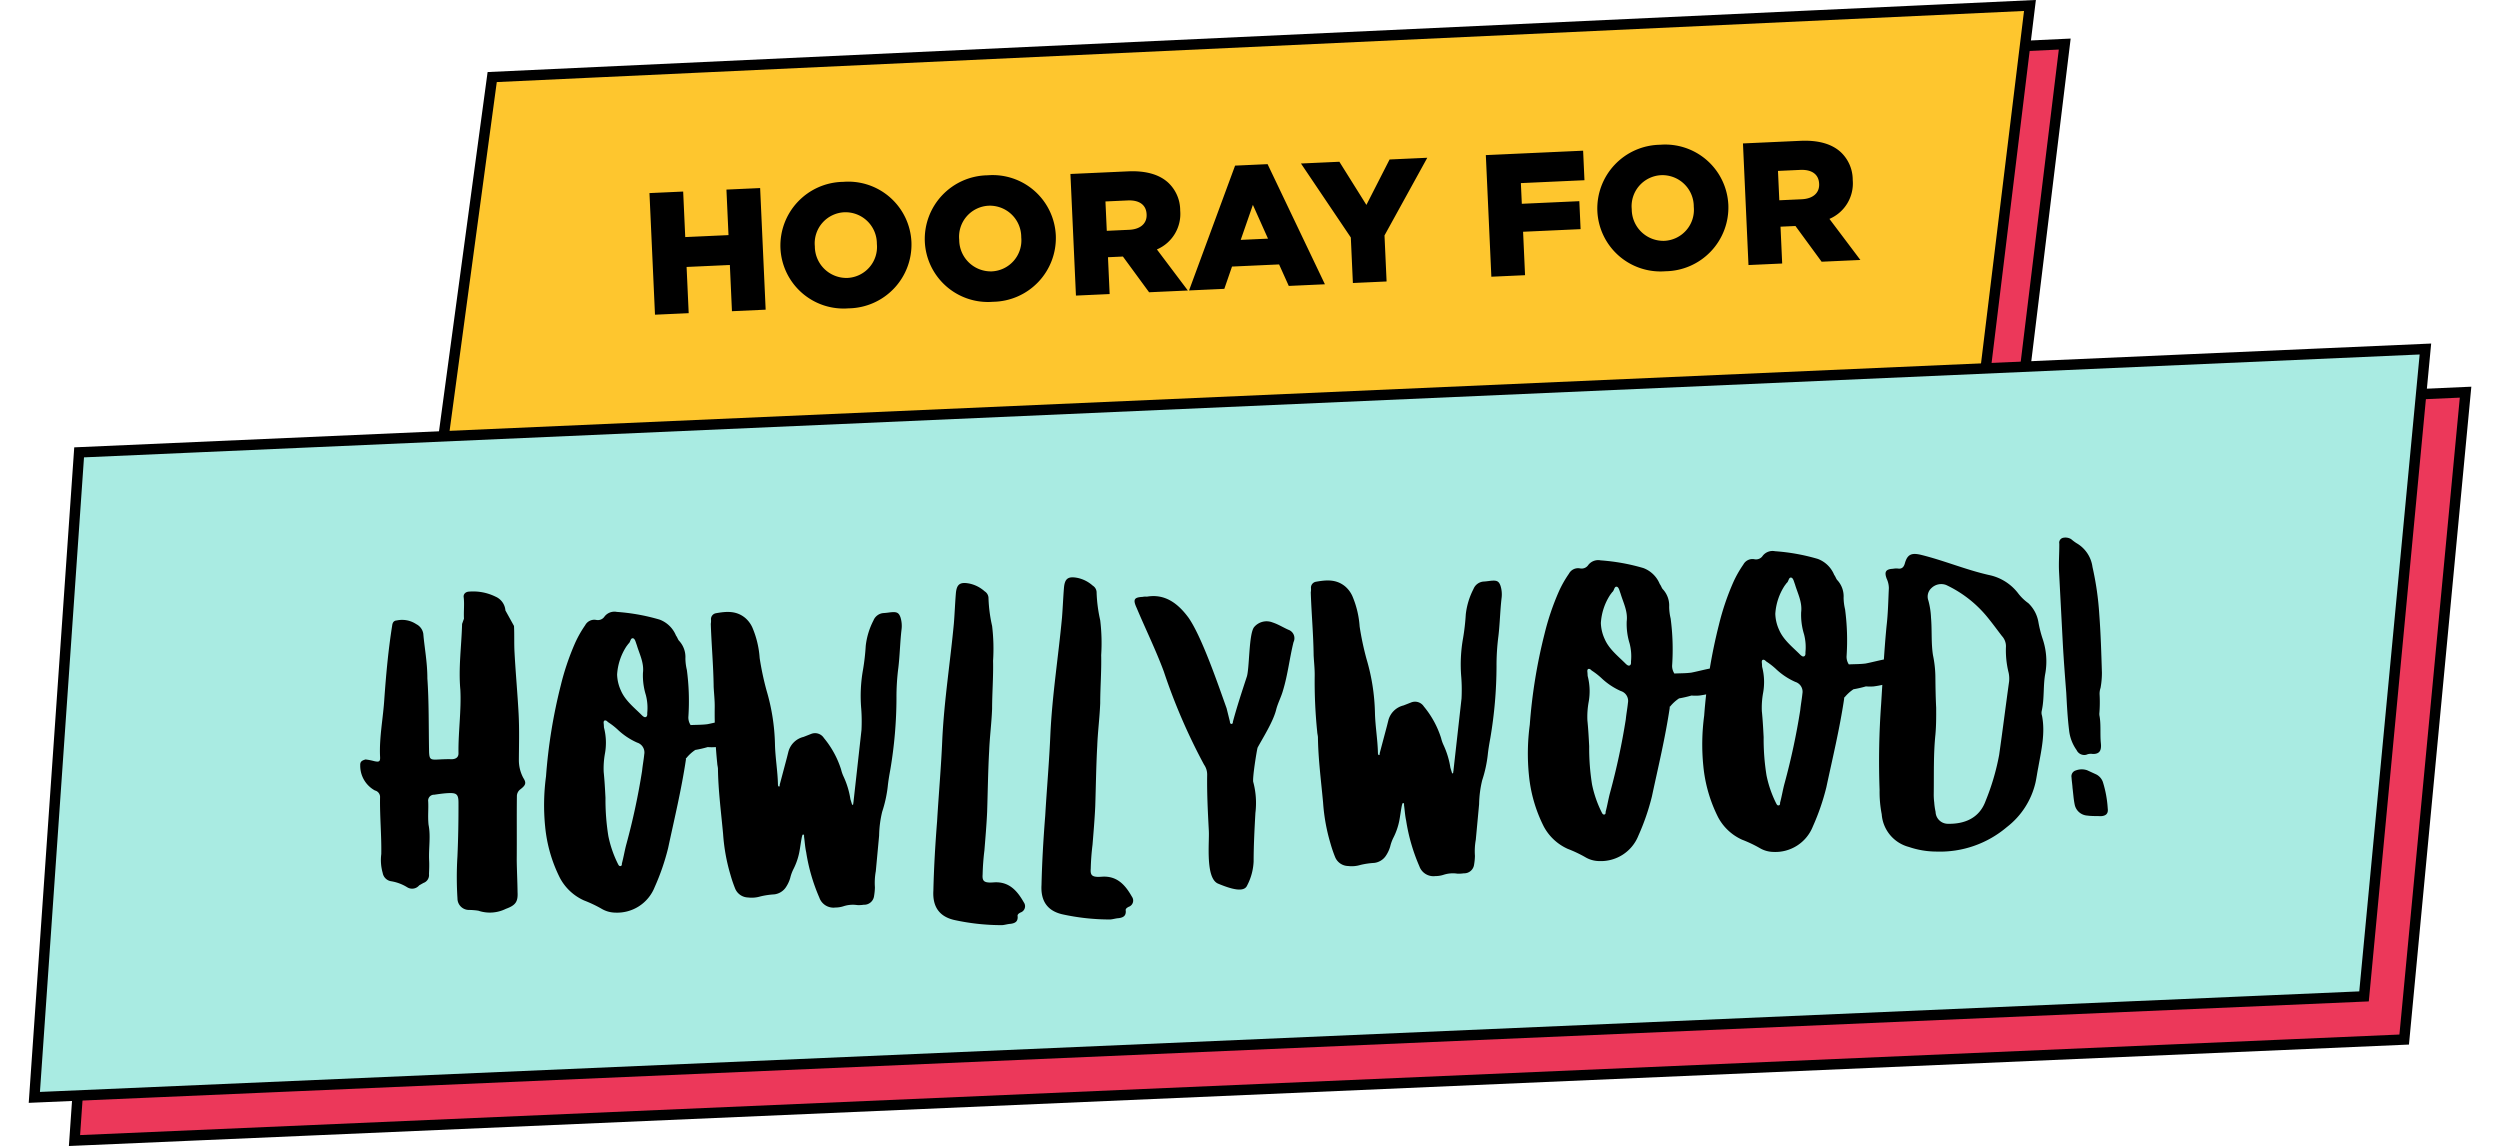 <svg xmlns="http://www.w3.org/2000/svg" width="359.371" height="164.973"
    viewBox="0 0 359.371 164.973">
    <script xmlns="" />
    <g id="Group_244" data-name="Group 244" transform="translate(-17.325 -3207.5)">
        <path id="Path_514" data-name="Path 514" d="M9.058,2.671,0,55.635l222.054-3.008L230.333.1Z"
            transform="translate(83.931 3221.773) rotate(-2)" fill="#ec385a" stroke="#000"
            stroke-width="1.5" />
        <path id="Path_511" data-name="Path 511" d="M9.058,2.671,0,55.635l222.054-3.008L230.333.1Z"
            transform="translate(78.931 3216.224) rotate(-2)" fill="#fec62e" stroke="#000"
            stroke-width="1.5" />
        <path id="Path_548" data-name="Path 548"
            d="M1.55,0H6.4V-6.65h6.225V0h4.85V-17.5h-4.85v6.55H6.4V-17.5H1.55ZM29.4.35a9.167,9.167,0,0,0,9.45-9.1V-8.8a9.084,9.084,0,0,0-9.4-9.05A9.167,9.167,0,0,0,20-8.75v.05A9.084,9.084,0,0,0,29.4.35Zm.05-4.375a4.548,4.548,0,0,1-4.5-4.725V-8.8a4.465,4.465,0,0,1,4.45-4.675A4.513,4.513,0,0,1,33.875-8.75v.05A4.46,4.46,0,0,1,29.45-4.025ZM50.175.35a9.167,9.167,0,0,0,9.45-9.1V-8.8a9.084,9.084,0,0,0-9.4-9.05,9.167,9.167,0,0,0-9.45,9.1v.05A9.084,9.084,0,0,0,50.175.35Zm.05-4.375a4.548,4.548,0,0,1-4.5-4.725V-8.8a4.465,4.465,0,0,1,4.45-4.675A4.513,4.513,0,0,1,54.65-8.75v.05A4.46,4.46,0,0,1,50.225-4.025ZM62.125,0h4.85V-5.3h2.15L72.65,0h5.575L74.05-6.1a5.544,5.544,0,0,0,3.6-5.4v-.05a5.464,5.464,0,0,0-1.55-4.075C74.925-16.8,73.075-17.5,70.4-17.5H62.125Zm4.85-9.1v-4.225h3.2c1.6,0,2.625.7,2.625,2.1v.05C72.8-9.9,71.825-9.1,70.2-9.1ZM78.4,0h5.075l1.25-3.15H91.5L92.75,0h5.2L90.5-17.625H85.825Zm7.75-6.925,1.975-4.95,1.95,4.95ZM101.975,0h4.85V-6.625l6.65-10.875H108.05l-3.625,6.375-3.6-6.375H95.3l6.675,10.95ZM121.9,0h4.85V-6.25h8.275v-4.025H126.75V-13.25h9.15V-17.5h-14Zm25.05.35a9.167,9.167,0,0,0,9.45-9.1V-8.8a9.084,9.084,0,0,0-9.4-9.05,9.167,9.167,0,0,0-9.45,9.1v.05A9.084,9.084,0,0,0,146.95.35ZM147-4.025a4.548,4.548,0,0,1-4.5-4.725V-8.8a4.465,4.465,0,0,1,4.45-4.675,4.513,4.513,0,0,1,4.475,4.725v.05A4.46,4.46,0,0,1,147-4.025ZM158.9,0h4.85V-5.3h2.15L169.425,0H175l-4.175-6.1a5.544,5.544,0,0,0,3.6-5.4v-.05a5.464,5.464,0,0,0-1.55-4.075c-1.175-1.175-3.025-1.875-5.7-1.875H158.9Zm4.85-9.1v-4.225h3.2c1.6,0,2.625.7,2.625,2.1v.05c0,1.275-.975,2.075-2.6,2.075Z"
            transform="translate(109.93 3252.808) rotate(-2.6)" />
        <path id="Path_512" data-name="Path 512" d="M10.512,0,0,92.352l335.215.232L348.125,0Z"
            transform="matrix(0.999, -0.044, 0.044, 0.999, 23.97, 3279.191)" fill="#ec385a"
            stroke="#000" stroke-width="1.5" />
        <path id="Path_513" data-name="Path 513" d="M10.512,0,0,92.352l335.215.232L348.125,0Z"
            transform="matrix(0.999, -0.044, 0.044, 0.999, 18.197, 3272.988)" fill="#a9ebe2"
            stroke="#000" stroke-width="1.5" />
        <path id="Path_549" data-name="Path 549"
            d="M-109.523-.93a5.174,5.174,0,0,0,3.968-.062c1.426-.434,1.8-.93,1.8-2.294.062-1.55.062-3.1.124-4.65.186-3.038.31-6.138.5-9.114a1.232,1.232,0,0,1,.558-.992c.806-.558.93-.868.5-1.612a5.43,5.43,0,0,1-.5-2.6c.124-2.108.31-4.4.31-6.634,0-2.914-.124-5.952-.124-8.928,0-1.24.124-2.48.124-3.72l-1.116-2.294a2.36,2.36,0,0,0-1.3-2.046,7.287,7.287,0,0,0-3.782-.93c-.5,0-.868.31-.806.806.062.992-.124,1.984-.124,3.038l-.31.744c-.248,3.162-.868,6.262-.744,9.424,0,2.976-.62,6.014-.744,9.052,0,.558-.31.868-.992.868-.682-.062-1.364-.062-2.046-.062-1.054,0-1.178-.124-1.178-1.116.124-3.658.372-7.316.31-10.6.124-2.356-.186-4.4-.248-6.448a1.856,1.856,0,0,0-.93-1.426,3.664,3.664,0,0,0-2.79-.682c-.434,0-.62.31-.682.682-.744,3.472-1.24,6.944-1.674,10.416-.31,2.79-1.054,5.58-1.054,8.37,0,.682-.186.744-.868.558a9.065,9.065,0,0,0-1.24-.31c-.5.124-.806.248-.806.806a4.053,4.053,0,0,0,1.922,3.72.965.965,0,0,1,.682,1.054c-.186,2.728-.062,5.394-.248,8.122a6.743,6.743,0,0,0,.062,2.728,1.455,1.455,0,0,0,1.116,1.24,6.3,6.3,0,0,1,2.294.992,1.324,1.324,0,0,0,1.736-.186l.62-.31a1.194,1.194,0,0,0,.868-1.24c.062-.62.124-1.3.124-1.922,0-1.736.434-3.472.186-5.146-.062-1.178.124-2.232.124-3.348a.848.848,0,0,1,.93-.93c.62-.062,1.364-.124,1.922-.124,1.24,0,1.55.186,1.488,1.426-.124,2.542-.31,5.208-.558,7.75a48.853,48.853,0,0,0-.31,6.014,1.653,1.653,0,0,0,1.55,1.736A9.055,9.055,0,0,1-109.523-.93Zm19.592,1.3a5.8,5.8,0,0,0,5.89-3.348,33.135,33.135,0,0,0,2.232-5.518c1.116-4.154,2.356-8.308,3.224-12.586v-.186h.062a5.68,5.68,0,0,1,1.364-1.116h.062a17,17,0,0,0,1.736-.31,6.739,6.739,0,0,0,1.116.062,14.65,14.65,0,0,0,2.79-.5,2.544,2.544,0,0,0,2.108-1.612,2.109,2.109,0,0,0,.062-.62v-.372c-.124-1.054-.62-1.3-1.612-1.054l-1.24.31c-1.054.124-2.17.372-3.1.5-.806.062-1.612,0-2.418,0a1.978,1.978,0,0,1-.248-1.3,33.9,33.9,0,0,0,.124-6.634,7.618,7.618,0,0,1-.124-1.674,3.441,3.441,0,0,0-.744-2.542c-.186-.186-.248-.558-.434-.806a4.1,4.1,0,0,0-2.232-2.418,28.883,28.883,0,0,0-6.076-1.426,1.8,1.8,0,0,0-1.8.558,1.148,1.148,0,0,1-1.24.434,1.487,1.487,0,0,0-1.612.682,16.082,16.082,0,0,0-1.55,2.418,36.486,36.486,0,0,0-2.418,6.076,75.852,75.852,0,0,0-2.79,12.9,31.285,31.285,0,0,0-.5,7.254,20.7,20.7,0,0,0,1.736,7.44,7.3,7.3,0,0,0,3.286,3.41,18.168,18.168,0,0,1,2.418,1.3A3.976,3.976,0,0,0-89.931.372Zm5.89-27.838c-.186.062-.372-.124-.5-.248-1.054-1.178-2.294-2.232-2.852-3.72a5.9,5.9,0,0,1-.434-2.356,8.328,8.328,0,0,1,1.55-3.968l.31-.372c.31-.186.31-.806.682-.744.31.062.372.62.5.992.31,1.3.93,2.6.682,4.03a9.466,9.466,0,0,0,.248,3.224,7.356,7.356,0,0,1,.062,2.6C-83.793-27.838-83.793-27.528-84.041-27.466Zm-4.774,21.2c-.186,0-.248-.186-.31-.31A16.2,16.2,0,0,1-90.3-10.664a32.968,32.968,0,0,1-.124-5.518c0-1.24,0-2.48-.062-3.72a11.972,11.972,0,0,1,.31-2.6,8.666,8.666,0,0,0,.062-3.782v-.372c0-.248-.062-.5.124-.62.248-.062.372.124.5.248a10.416,10.416,0,0,1,1.3,1.116,9.843,9.843,0,0,0,2.728,2.046,1.481,1.481,0,0,1,.93,1.736c-.124.806-.31,1.55-.434,2.356a97.99,97.99,0,0,1-2.79,10.354c-.31.93-.5,1.86-.806,2.79C-88.567-6.51-88.567-6.262-88.815-6.262ZM-58.249,1.3a3.815,3.815,0,0,0,1.178-.124,4.3,4.3,0,0,1,1.984-.062,4.662,4.662,0,0,0,.93,0,1.433,1.433,0,0,0,1.55-1.178,8.558,8.558,0,0,0,.186-1.24A9.3,9.3,0,0,1-52.173-3.6l.744-5.084a15.745,15.745,0,0,1,.62-3.41,18.2,18.2,0,0,0,.992-3.6c.124-.806.31-1.612.5-2.418A62.521,62.521,0,0,0-47.9-28.334a33.191,33.191,0,0,1,.5-4.34c.31-1.8.434-3.658.744-5.456a4.137,4.137,0,0,0-.062-1.736c-.186-.62-.434-.806-1.116-.806-.372,0-.806.062-1.24.062a1.7,1.7,0,0,0-1.55.992,10.431,10.431,0,0,0-1.3,3.6,31.418,31.418,0,0,1-.558,3.348,21.536,21.536,0,0,0-.558,5.642,24.394,24.394,0,0,1-.124,3.038l-1.674,10.168c0,.124-.062.248-.062.372,0,.062-.062.124-.062.186l-.124-.124-.186-.744a12.14,12.14,0,0,0-.806-3.286,5.237,5.237,0,0,1-.31-1.054,13.435,13.435,0,0,0-2.232-4.65,1.51,1.51,0,0,0-1.8-.682l-1.116.372a2.97,2.97,0,0,0-2.294,2.046l-.248.806-1.24,3.844c0,.124,0,.248-.124.248-.124-.062-.124-.186-.124-.31.062-1.922-.186-3.906-.124-5.828a29.409,29.409,0,0,0-.806-7.75,41.322,41.322,0,0,1-.744-4.712,13.47,13.47,0,0,0-.806-4.4,3.926,3.926,0,0,0-.992-1.488c-1.24-1.116-2.666-1.054-4.154-.868a.861.861,0,0,0-.744.806,2.78,2.78,0,0,1-.062.682c-.062,2.976.062,6.014-.062,9.052,0,.992.062,1.984,0,2.914a71,71,0,0,0-.062,8.122c0,.248.062.5.062.744-.124,3.162.124,6.262.248,9.424a26.884,26.884,0,0,0,.744,5.89,18.524,18.524,0,0,0,.558,1.984,2.062,2.062,0,0,0,1.8,1.426,4.36,4.36,0,0,0,1.8-.062,11.262,11.262,0,0,1,1.984-.186,2.342,2.342,0,0,0,1.674-.868,4.812,4.812,0,0,0,.744-1.364,5.886,5.886,0,0,1,.558-1.3,9.367,9.367,0,0,0,.93-2.294c.186-.744.31-1.488.5-2.232.062-.124.062-.31.186-.31.186,0,.124.186.124.31.062.744.062,1.488.186,2.232a26.524,26.524,0,0,0,1.55,6.634A2.15,2.15,0,0,0-58.249,1.3Zm23.808,3.782c.372,0,.806-.124,1.24-.124.62-.062,1.054-.248,1.054-.992-.062-.31.186-.434.434-.558a.948.948,0,0,0,.558-1.426c-.868-1.736-1.984-3.162-4.216-3.1h-.434c-.93-.062-1.178-.31-1.054-1.24a34.209,34.209,0,0,1,.434-3.41c.248-1.86.5-3.658.682-5.518.248-2.914.434-5.828.744-8.68.186-2.046.558-4.03.744-6.076.124-2.294.434-4.588.5-6.882a27.2,27.2,0,0,0,.124-5.022,20.994,20.994,0,0,1-.31-3.968,1.166,1.166,0,0,0-.5-1.054,4.751,4.751,0,0,0-2.17-1.24c-1.3-.31-1.8,0-1.984,1.364s-.31,2.79-.5,4.216c-.806,5.518-1.984,11.036-2.542,16.616C-42.005-18.1-42.563-14.2-43-10.292c-.434,3.286-.806,6.634-1.054,9.92-.248,2.232.62,3.72,2.728,4.34A31.9,31.9,0,0,0-34.441,5.084Zm15.562,0c.372,0,.806-.124,1.24-.124.62-.062,1.054-.248,1.054-.992-.062-.31.186-.434.434-.558a.948.948,0,0,0,.558-1.426c-.868-1.736-1.984-3.162-4.216-3.1h-.434c-.93-.062-1.178-.31-1.054-1.24a34.209,34.209,0,0,1,.434-3.41c.248-1.86.5-3.658.682-5.518.248-2.914.434-5.828.744-8.68.186-2.046.558-4.03.744-6.076.124-2.294.434-4.588.5-6.882a27.2,27.2,0,0,0,.124-5.022,20.994,20.994,0,0,1-.31-3.968,1.166,1.166,0,0,0-.5-1.054,4.751,4.751,0,0,0-2.17-1.24c-1.3-.31-1.8,0-1.984,1.364s-.31,2.79-.5,4.216c-.806,5.518-1.984,11.036-2.542,16.616C-26.443-18.1-27-14.2-27.435-10.292c-.434,3.286-.806,6.634-1.054,9.92-.248,2.232.62,3.72,2.728,4.34A31.9,31.9,0,0,0-18.879,5.084ZM1.023,1.24A8.207,8.207,0,0,0,2.139-2.17c.124-2.294.372-4.65.62-6.944a11.684,11.684,0,0,0-.062-4.4c-.186-.372.744-4.65.868-4.96.744-1.24,2.48-3.658,2.976-5.394.31-.93.806-1.736,1.116-2.666.806-2.232,1.178-4.588,1.86-6.82a1.282,1.282,0,0,0-.62-1.8c-.744-.372-1.426-.868-2.232-1.178a2.339,2.339,0,0,0-2.666.5c-.868.868-.992,6.138-1.488,7.192C1.7-26.536.9-24.49.217-22.382c0,.124-.062.31-.186.31-.248,0-.248-.248-.248-.372l-.372-1.922c-.992-3.286-2.976-10.354-4.774-13.268-1.426-2.17-3.224-3.658-5.828-3.348a2.067,2.067,0,0,0-.62,0c-1.24,0-1.426.31-.93,1.55,1.116,3.1,2.418,6.138,3.41,9.3a84.722,84.722,0,0,0,5.084,13.7A2.466,2.466,0,0,1-3.875-15c-.186,2.728-.186,5.394-.186,8.122,0,1.674-.868,6.758.93,7.626C-1.209,1.674.527,2.232,1.023,1.24ZM28.117,1.3A3.815,3.815,0,0,0,29.3,1.178a4.3,4.3,0,0,1,1.984-.062,4.662,4.662,0,0,0,.93,0,1.433,1.433,0,0,0,1.55-1.178,8.558,8.558,0,0,0,.186-1.24A9.3,9.3,0,0,1,34.193-3.6l.744-5.084a15.745,15.745,0,0,1,.62-3.41,18.2,18.2,0,0,0,.992-3.6c.124-.806.31-1.612.5-2.418a62.521,62.521,0,0,0,1.426-10.23,33.191,33.191,0,0,1,.5-4.34c.31-1.8.434-3.658.744-5.456a4.137,4.137,0,0,0-.062-1.736c-.186-.62-.434-.806-1.116-.806-.372,0-.806.062-1.24.062a1.7,1.7,0,0,0-1.55.992,10.431,10.431,0,0,0-1.3,3.6,31.418,31.418,0,0,1-.558,3.348,21.536,21.536,0,0,0-.558,5.642,24.394,24.394,0,0,1-.124,3.038L31.527-13.826c0,.124-.062.248-.062.372,0,.062-.062.124-.062.186l-.124-.124-.186-.744a12.14,12.14,0,0,0-.806-3.286,5.237,5.237,0,0,1-.31-1.054,13.435,13.435,0,0,0-2.232-4.65,1.51,1.51,0,0,0-1.8-.682l-1.116.372a2.97,2.97,0,0,0-2.294,2.046l-.248.806-1.24,3.844c0,.124,0,.248-.124.248-.124-.062-.124-.186-.124-.31.062-1.922-.186-3.906-.124-5.828a29.409,29.409,0,0,0-.806-7.75,41.321,41.321,0,0,1-.744-4.712,13.47,13.47,0,0,0-.806-4.4,3.926,3.926,0,0,0-.992-1.488c-1.24-1.116-2.666-1.054-4.154-.868a.861.861,0,0,0-.744.806,2.78,2.78,0,0,1-.062.682c-.062,2.976.062,6.014-.062,9.052,0,.992.062,1.984,0,2.914a71,71,0,0,0-.062,8.122c0,.248.062.5.062.744-.124,3.162.124,6.262.248,9.424a26.884,26.884,0,0,0,.744,5.89,18.525,18.525,0,0,0,.558,1.984,2.062,2.062,0,0,0,1.8,1.426,4.36,4.36,0,0,0,1.8-.062,11.262,11.262,0,0,1,1.984-.186,2.342,2.342,0,0,0,1.674-.868,4.812,4.812,0,0,0,.744-1.364,5.886,5.886,0,0,1,.558-1.3,9.367,9.367,0,0,0,.93-2.294c.186-.744.31-1.488.5-2.232.062-.124.062-.31.186-.31.186,0,.124.186.124.31.062.744.062,1.488.186,2.232a26.524,26.524,0,0,0,1.55,6.634A2.15,2.15,0,0,0,28.117,1.3Zm23.56-.93a5.8,5.8,0,0,0,5.89-3.348A33.135,33.135,0,0,0,59.8-8.494c1.116-4.154,2.356-8.308,3.224-12.586v-.186h.062a5.68,5.68,0,0,1,1.364-1.116h.062a17,17,0,0,0,1.736-.31,6.739,6.739,0,0,0,1.116.062,14.65,14.65,0,0,0,2.79-.5,2.544,2.544,0,0,0,2.108-1.612,2.109,2.109,0,0,0,.062-.62v-.372c-.124-1.054-.62-1.3-1.612-1.054l-1.24.31c-1.054.124-2.17.372-3.1.5-.806.062-1.612,0-2.418,0a1.978,1.978,0,0,1-.248-1.3,33.9,33.9,0,0,0,.124-6.634,7.618,7.618,0,0,1-.124-1.674,3.441,3.441,0,0,0-.744-2.542c-.186-.186-.248-.558-.434-.806a4.1,4.1,0,0,0-2.232-2.418,28.883,28.883,0,0,0-6.076-1.426,1.8,1.8,0,0,0-1.8.558,1.148,1.148,0,0,1-1.24.434,1.487,1.487,0,0,0-1.612.682,16.082,16.082,0,0,0-1.55,2.418A36.485,36.485,0,0,0,45.6-32.612a75.851,75.851,0,0,0-2.79,12.9,31.285,31.285,0,0,0-.5,7.254,20.7,20.7,0,0,0,1.736,7.44,7.3,7.3,0,0,0,3.286,3.41,18.168,18.168,0,0,1,2.418,1.3A3.976,3.976,0,0,0,51.677.372Zm5.89-27.838c-.186.062-.372-.124-.5-.248-1.054-1.178-2.294-2.232-2.852-3.72a5.9,5.9,0,0,1-.434-2.356,8.328,8.328,0,0,1,1.55-3.968l.31-.372c.31-.186.31-.806.682-.744.31.062.372.62.5.992.31,1.3.93,2.6.682,4.03a9.466,9.466,0,0,0,.248,3.224,7.356,7.356,0,0,1,.062,2.6C57.815-27.838,57.815-27.528,57.567-27.466Zm-4.774,21.2c-.186,0-.248-.186-.31-.31A16.2,16.2,0,0,1,51.3-10.664a32.968,32.968,0,0,1-.124-5.518c0-1.24,0-2.48-.062-3.72a11.972,11.972,0,0,1,.31-2.6,8.666,8.666,0,0,0,.062-3.782v-.372c0-.248-.062-.5.124-.62.248-.062.372.124.5.248a10.416,10.416,0,0,1,1.3,1.116,9.843,9.843,0,0,0,2.728,2.046,1.481,1.481,0,0,1,.93,1.736c-.124.806-.31,1.55-.434,2.356a97.99,97.99,0,0,1-2.79,10.354c-.31.93-.5,1.86-.806,2.79C53.041-6.51,53.041-6.262,52.793-6.262ZM76.787.372a5.8,5.8,0,0,0,5.89-3.348,33.135,33.135,0,0,0,2.232-5.518c1.116-4.154,2.356-8.308,3.224-12.586v-.186h.062a5.68,5.68,0,0,1,1.364-1.116h.062a17,17,0,0,0,1.736-.31,6.739,6.739,0,0,0,1.116.062,14.65,14.65,0,0,0,2.79-.5,2.544,2.544,0,0,0,2.108-1.612,2.109,2.109,0,0,0,.062-.62v-.372c-.124-1.054-.62-1.3-1.612-1.054l-1.24.31c-1.054.124-2.17.372-3.1.5-.806.062-1.612,0-2.418,0a1.978,1.978,0,0,1-.248-1.3,33.9,33.9,0,0,0,.124-6.634,7.618,7.618,0,0,1-.124-1.674,3.441,3.441,0,0,0-.744-2.542c-.186-.186-.248-.558-.434-.806A4.1,4.1,0,0,0,85.4-41.354a28.883,28.883,0,0,0-6.076-1.426,1.8,1.8,0,0,0-1.8.558,1.148,1.148,0,0,1-1.24.434,1.487,1.487,0,0,0-1.612.682,16.082,16.082,0,0,0-1.55,2.418,36.486,36.486,0,0,0-2.418,6.076,75.852,75.852,0,0,0-2.79,12.9,31.285,31.285,0,0,0-.5,7.254,20.7,20.7,0,0,0,1.736,7.44,7.3,7.3,0,0,0,3.286,3.41,18.168,18.168,0,0,1,2.418,1.3A3.976,3.976,0,0,0,76.787.372Zm5.89-27.838c-.186.062-.372-.124-.5-.248-1.054-1.178-2.294-2.232-2.852-3.72a5.9,5.9,0,0,1-.434-2.356,8.328,8.328,0,0,1,1.55-3.968l.31-.372c.31-.186.31-.806.682-.744.31.062.372.62.5.992.31,1.3.93,2.6.682,4.03a9.466,9.466,0,0,0,.248,3.224,7.356,7.356,0,0,1,.062,2.6C82.925-27.838,82.925-27.528,82.677-27.466ZM77.9-6.262c-.186,0-.248-.186-.31-.31a16.2,16.2,0,0,1-1.178-4.092,32.968,32.968,0,0,1-.124-5.518c0-1.24,0-2.48-.062-3.72a11.972,11.972,0,0,1,.31-2.6,8.666,8.666,0,0,0,.062-3.782v-.372c0-.248-.062-.5.124-.62.248-.062.372.124.5.248a10.416,10.416,0,0,1,1.3,1.116,9.843,9.843,0,0,0,2.728,2.046,1.481,1.481,0,0,1,.93,1.736c-.124.806-.31,1.55-.434,2.356a97.99,97.99,0,0,1-2.79,10.354c-.31.93-.5,1.86-.806,2.79C78.151-6.51,78.151-6.262,77.9-6.262Zm22.32,7.812a14.852,14.852,0,0,0,10.292-2.976,11.305,11.305,0,0,0,4.464-6.2c.186-.682.31-1.364.5-2.108.558-2.418,1.3-4.9.93-7.44a1.268,1.268,0,0,1,0-.682c.5-1.8.372-3.658.806-5.394a10.082,10.082,0,0,0-.124-4.9,16.762,16.762,0,0,1-.5-2.542,4.879,4.879,0,0,0-1.3-2.728,6.736,6.736,0,0,1-1.426-1.55,7.072,7.072,0,0,0-4.03-2.79c-3.286-.93-6.324-2.418-9.61-3.41-1.3-.372-1.922-.186-2.356,1.116-.186.558-.5.806-1.054.682a2.512,2.512,0,0,0-.682,0c-1.054,0-1.3.372-.992,1.364a3.336,3.336,0,0,1,.248,1.364c-.186,1.86-.31,3.658-.62,5.456-.558,3.72-.93,7.44-1.364,11.16a113.3,113.3,0,0,0-.868,12.338,16.7,16.7,0,0,0,.124,3.472,5.252,5.252,0,0,0,3.658,4.9A12.29,12.29,0,0,0,100.223,1.55Zm1.8-3.906a1.767,1.767,0,0,1-1.612-1.8,9.286,9.286,0,0,1-.124-1.364,9.125,9.125,0,0,1,0-1.3c.186-2.852.248-5.642.682-8.432.186-1.3.248-2.542.31-3.844,0-1.55.062-3.038.124-4.588a16,16,0,0,0-.186-2.976c-.186-1.8.062-3.6,0-5.394a11.223,11.223,0,0,0-.248-2.48,1.654,1.654,0,0,1,.558-1.8,2.009,2.009,0,0,1,2.108-.31,16.927,16.927,0,0,1,5.518,4.712c.744.992,1.426,2.046,2.108,3.038a2.165,2.165,0,0,1,.5,1.488,13.25,13.25,0,0,0,.186,3.844,4.151,4.151,0,0,1,0,1.24c-.682,3.534-1.3,7.006-1.984,10.478a33.794,33.794,0,0,1-2.294,6.51C106.609-2.852,104.377-2.17,102.021-2.356Zm20.46-8.866a1.6,1.6,0,0,1,.93-.062c.93.062,1.3-.372,1.24-1.488-.062-1.364.186-2.728,0-4.03v-.186a20.169,20.169,0,0,0,.186-2.728,2.57,2.57,0,0,1,.186-.992,12.2,12.2,0,0,0,.31-2.17c.062-2.79.124-5.58.062-8.37a43.025,43.025,0,0,0-.62-6.882,4.652,4.652,0,0,0-2.108-3.534,6.567,6.567,0,0,1-.744-.62,1.587,1.587,0,0,0-1.178-.248.714.714,0,0,0-.558.806c-.062,1.364-.248,2.728-.248,4.092v9.92c0,2.48.062,4.96.124,7.44,0,1.8,0,3.6.124,5.394a5.994,5.994,0,0,0,.93,2.914A1.216,1.216,0,0,0,122.481-11.222Zm1.612,8.928c.744,0,1.116-.31,1.054-1.054a15.936,15.936,0,0,0-.5-3.844,1.979,1.979,0,0,0-.868-1.116l-1.3-.682a2.388,2.388,0,0,0-1.612-.062.879.879,0,0,0-.682.992c0,.5.062.992.062,1.488.062.806.062,1.612.186,2.418a1.975,1.975,0,0,0,1.736,1.674C122.791-2.356,123.473-2.356,124.093-2.294Z"
            transform="translate(195.509 3333.609) rotate(-3)" />
    </g>
</svg>